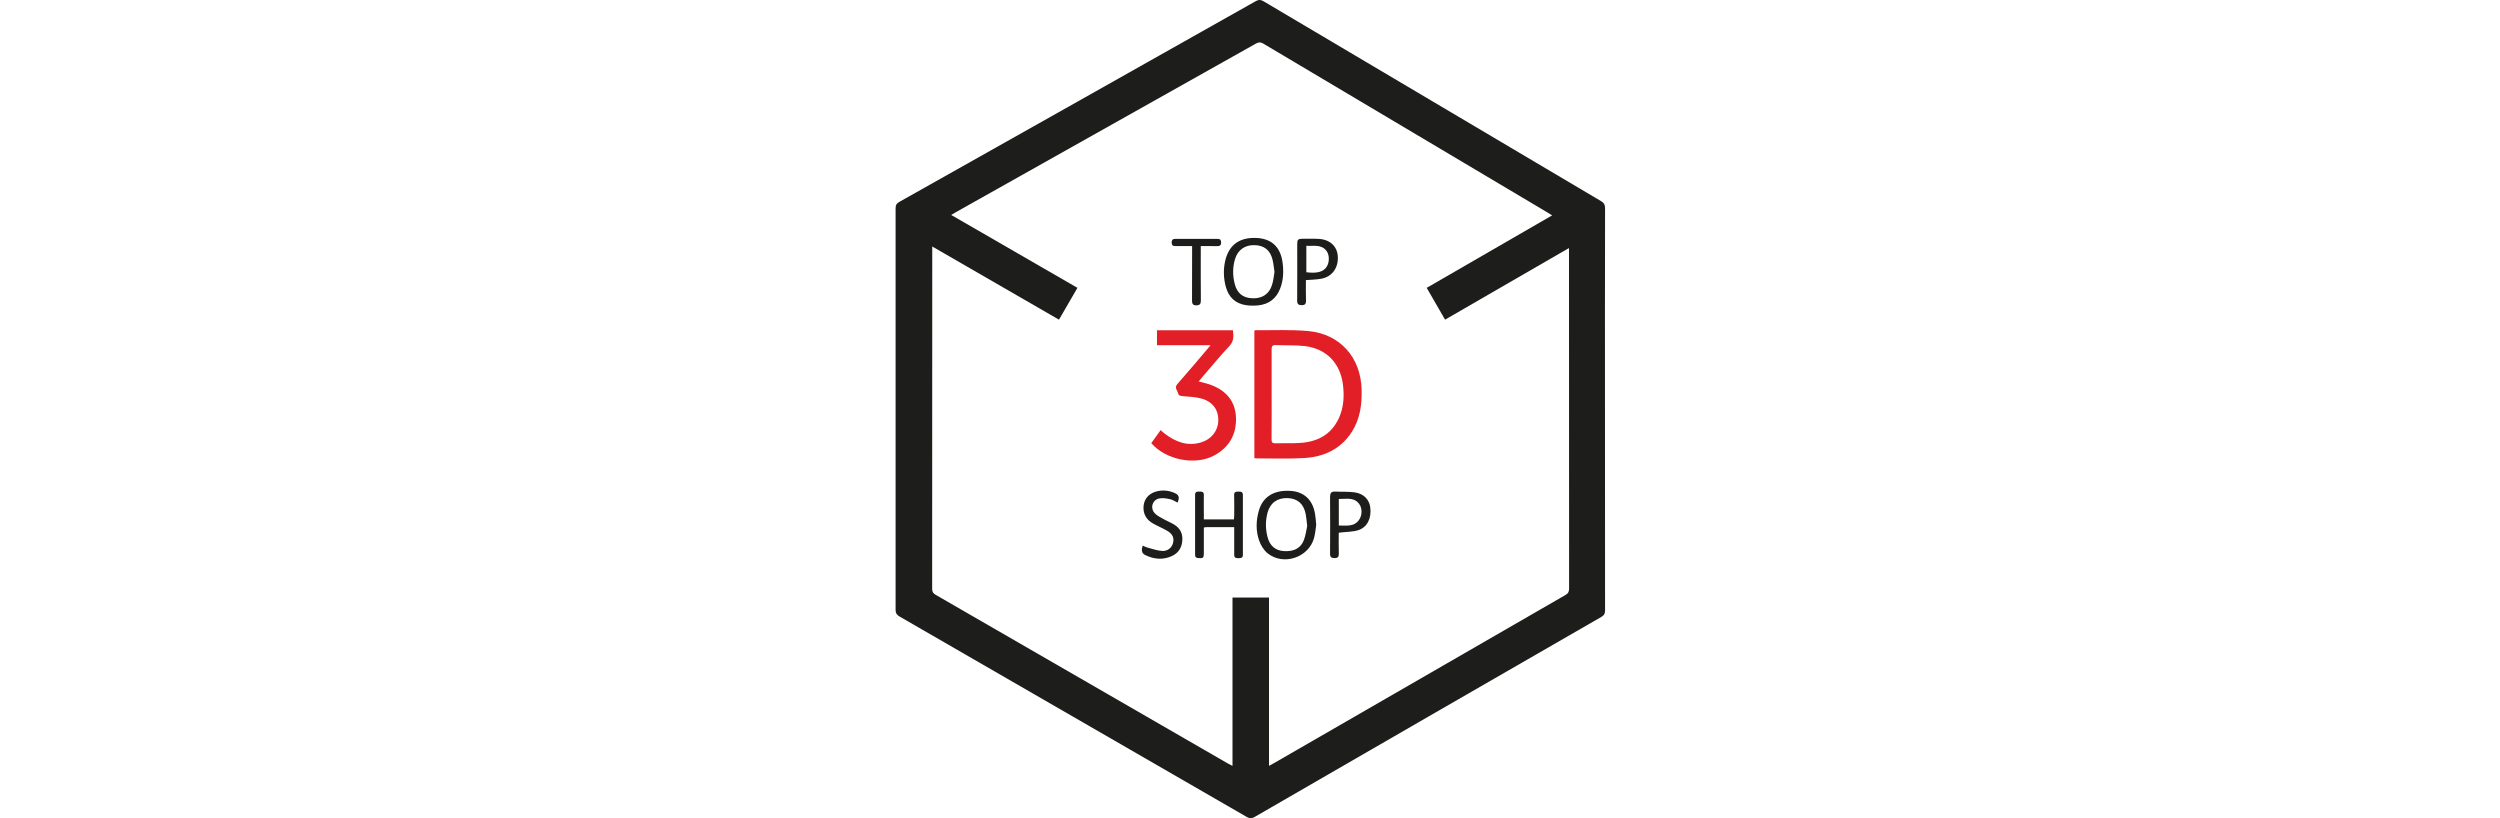 <?xml version="1.0" encoding="UTF-8"?> <svg xmlns="http://www.w3.org/2000/svg" width="110" height="36" viewBox="0 0 110 36" fill="none"> <path d="M70.619 18.002C70.619 20.951 70.619 23.9 70.623 26.853C70.623 26.992 70.589 27.07 70.458 27.145C65.372 30.072 60.289 33.006 55.207 35.944C55.076 36.019 54.986 36.019 54.855 35.944C49.765 33.002 44.668 30.061 39.574 27.123C39.451 27.052 39.406 26.973 39.406 26.831C39.41 20.944 39.41 15.056 39.406 9.169C39.406 9.023 39.451 8.949 39.574 8.881C44.799 5.943 50.023 3.002 55.244 0.056C55.372 -0.015 55.465 -0.022 55.596 0.056C60.544 2.99 65.492 5.921 70.443 8.848C70.578 8.926 70.623 9.012 70.623 9.169C70.615 12.111 70.619 15.056 70.619 18.002ZM63.583 14.065C63.31 13.593 63.048 13.136 62.775 12.665C64.616 11.602 66.442 10.547 68.295 9.476C68.201 9.42 68.138 9.375 68.07 9.338C63.905 6.864 59.739 4.39 55.581 1.916C55.462 1.845 55.379 1.853 55.263 1.916C50.851 4.398 46.438 6.875 42.029 9.353C41.977 9.383 41.928 9.413 41.853 9.458C43.717 10.532 45.559 11.595 47.407 12.665C47.13 13.144 46.865 13.601 46.595 14.065C44.735 12.991 42.89 11.928 41.019 10.846C41.019 10.943 41.019 10.999 41.019 11.052C41.019 16.003 41.019 20.955 41.015 25.91C41.015 26.037 41.056 26.108 41.169 26.172C45.461 28.646 49.75 31.123 54.039 33.601C54.092 33.631 54.144 33.653 54.23 33.698C54.23 31.206 54.23 28.747 54.23 26.292C54.777 26.292 55.297 26.292 55.836 26.292C55.836 28.758 55.836 31.213 55.836 33.698C55.933 33.646 56 33.612 56.068 33.571C60.338 31.108 64.605 28.642 68.875 26.183C69.002 26.112 69.04 26.034 69.04 25.891C69.036 20.977 69.036 16.063 69.036 11.146C69.036 11.082 69.036 11.014 69.036 10.913C67.21 11.973 65.409 13.013 63.583 14.065Z" fill="#1D1D1B"></path> <path d="M55.192 20.154C55.192 18.283 55.192 16.415 55.192 14.552C55.211 14.54 55.222 14.529 55.23 14.529C56.008 14.537 56.79 14.495 57.565 14.566C58.968 14.697 59.874 15.73 59.911 17.138C59.93 17.8 59.844 18.433 59.481 19.002C58.995 19.761 58.254 20.102 57.385 20.154C56.682 20.195 55.978 20.169 55.271 20.169C55.252 20.173 55.226 20.162 55.192 20.154ZM55.952 17.347C55.952 18.01 55.956 18.668 55.948 19.327C55.948 19.451 55.974 19.507 56.113 19.503C56.461 19.495 56.813 19.511 57.161 19.492C57.943 19.451 58.568 19.14 58.912 18.395C59.129 17.92 59.152 17.415 59.088 16.909C58.961 15.955 58.34 15.33 57.389 15.225C56.977 15.18 56.554 15.203 56.139 15.184C55.986 15.177 55.948 15.236 55.952 15.379C55.956 16.037 55.952 16.692 55.952 17.347Z" fill="#E21F27"></path> <path d="M50.656 19.498C50.791 19.307 50.922 19.128 51.068 18.925C51.128 18.978 51.18 19.03 51.236 19.072C51.711 19.434 52.228 19.648 52.838 19.468C53.294 19.334 53.59 18.967 53.605 18.518C53.624 18.065 53.384 17.698 52.905 17.548C52.636 17.466 52.344 17.458 52.059 17.432C51.951 17.421 51.861 17.421 51.831 17.297C51.801 17.166 51.659 17.062 51.805 16.897C52.295 16.343 52.771 15.774 53.265 15.19C52.475 15.19 51.696 15.19 50.907 15.19C50.907 14.958 50.907 14.753 50.907 14.532C52.022 14.532 53.13 14.532 54.249 14.532C54.275 14.783 54.301 15.007 54.095 15.224C53.676 15.669 53.291 16.145 52.89 16.605C52.842 16.661 52.797 16.717 52.744 16.785C52.95 16.841 53.141 16.878 53.317 16.95C53.976 17.208 54.369 17.679 54.384 18.405C54.399 19.131 54.077 19.681 53.444 20.03C52.61 20.497 51.307 20.247 50.656 19.498Z" fill="#E21F27"></path> <path d="M57.913 23.096C57.887 23.264 57.872 23.477 57.816 23.679C57.576 24.533 56.472 24.903 55.776 24.346C55.608 24.211 55.473 23.99 55.402 23.784C55.252 23.357 55.264 22.912 55.387 22.478C55.559 21.86 56.046 21.557 56.772 21.598C57.37 21.632 57.76 21.988 57.861 22.609C57.887 22.751 57.895 22.901 57.913 23.096ZM57.517 23.14C57.49 22.92 57.479 22.762 57.449 22.609C57.356 22.16 57.086 21.931 56.648 21.916C56.199 21.902 55.881 22.134 55.769 22.568C55.675 22.931 55.679 23.298 55.78 23.661C55.881 24.024 56.128 24.226 56.491 24.248C56.925 24.278 57.232 24.125 57.37 23.765C57.453 23.548 57.479 23.312 57.517 23.14Z" fill="#1D1D1B"></path> <path d="M55.195 10.468C55.929 10.468 56.352 10.853 56.438 11.587C56.483 11.965 56.468 12.335 56.329 12.691C56.161 13.133 55.835 13.387 55.364 13.436C55.184 13.454 55.001 13.454 54.825 13.428C54.357 13.357 54.065 13.08 53.938 12.627C53.837 12.257 53.822 11.875 53.904 11.497C54.054 10.812 54.495 10.464 55.195 10.468ZM56.078 11.965C56.048 11.77 56.033 11.594 55.992 11.426C55.888 11.003 55.618 10.793 55.191 10.786C54.78 10.778 54.469 10.992 54.346 11.385C54.233 11.748 54.233 12.122 54.327 12.489C54.432 12.908 54.69 13.11 55.113 13.125C55.532 13.14 55.843 12.938 55.966 12.545C56.03 12.354 56.045 12.148 56.078 11.965Z" fill="#1D1D1B"></path> <path d="M54.305 23.194C53.879 23.194 53.482 23.194 53.081 23.194C53.052 23.194 53.022 23.201 52.969 23.213C52.969 23.587 52.969 23.961 52.969 24.335C52.969 24.549 52.939 24.571 52.73 24.556C52.629 24.549 52.584 24.515 52.584 24.41C52.587 23.531 52.587 22.651 52.584 21.772C52.584 21.626 52.674 21.63 52.767 21.63C52.868 21.63 52.969 21.622 52.969 21.775C52.962 22.064 52.969 22.348 52.969 22.636C52.969 22.704 52.969 22.771 52.969 22.853C53.415 22.853 53.841 22.853 54.294 22.853C54.298 22.797 54.305 22.741 54.305 22.681C54.305 22.382 54.313 22.082 54.302 21.783C54.298 21.63 54.391 21.633 54.496 21.63C54.605 21.63 54.687 21.637 54.687 21.787C54.683 22.659 54.683 23.534 54.687 24.407C54.687 24.56 54.597 24.556 54.492 24.56C54.38 24.56 54.302 24.549 54.305 24.399C54.309 24.002 54.305 23.609 54.305 23.194Z" fill="#1D1D1B"></path> <path d="M57.46 12.324C57.46 12.634 57.453 12.93 57.464 13.229C57.468 13.375 57.411 13.431 57.269 13.428C57.131 13.424 57.075 13.379 57.075 13.229C57.082 12.406 57.078 11.583 57.078 10.759C57.078 10.539 57.108 10.505 57.322 10.505C57.557 10.505 57.797 10.497 58.033 10.512C58.523 10.542 58.837 10.838 58.864 11.283C58.894 11.785 58.613 12.178 58.134 12.264C57.924 12.305 57.703 12.305 57.46 12.324ZM57.479 10.815C57.479 11.22 57.479 11.601 57.479 11.979C57.954 12.039 58.235 11.961 58.377 11.732C58.501 11.538 58.501 11.216 58.366 11.04C58.13 10.733 57.793 10.838 57.479 10.815Z" fill="#1D1D1B"></path> <path d="M58.905 23.441C58.905 23.759 58.897 24.055 58.908 24.354C58.912 24.496 58.871 24.556 58.721 24.556C58.583 24.552 58.523 24.522 58.523 24.365C58.53 23.531 58.527 22.692 58.523 21.858C58.523 21.701 58.572 21.622 58.74 21.629C59.025 21.644 59.316 21.626 59.597 21.663C59.998 21.715 60.252 21.977 60.293 22.333C60.349 22.801 60.166 23.19 59.773 23.325C59.537 23.403 59.272 23.396 59.021 23.426C58.991 23.433 58.961 23.437 58.905 23.441ZM58.908 23.123C59.249 23.119 59.597 23.194 59.814 22.849C59.945 22.647 59.938 22.337 59.795 22.161C59.556 21.861 59.223 21.962 58.908 21.955C58.908 22.348 58.908 22.718 58.908 23.123Z" fill="#1D1D1B"></path> <path d="M51.816 22.115C51.7 22.059 51.599 21.991 51.487 21.965C51.333 21.931 51.165 21.902 51.012 21.931C50.701 21.991 50.592 22.354 50.813 22.587C50.91 22.688 51.041 22.755 51.165 22.822C51.326 22.916 51.502 22.983 51.663 23.081C51.94 23.249 52.056 23.503 52.018 23.825C51.985 24.132 51.827 24.349 51.55 24.473C51.161 24.645 50.772 24.608 50.394 24.424C50.214 24.338 50.222 24.188 50.278 24.005C50.345 24.035 50.401 24.069 50.465 24.087C50.686 24.143 50.903 24.226 51.128 24.241C51.375 24.259 51.554 24.102 51.61 23.904C51.674 23.676 51.599 23.496 51.36 23.357C51.154 23.238 50.937 23.148 50.731 23.032C50.491 22.897 50.338 22.695 50.315 22.407C50.289 22.033 50.491 21.737 50.854 21.632C51.128 21.553 51.397 21.572 51.659 21.681C51.876 21.771 51.91 21.864 51.816 22.115Z" fill="#1D1D1B"></path> <path d="M52.453 10.827C52.198 10.827 51.974 10.824 51.749 10.827C51.637 10.831 51.554 10.816 51.554 10.674C51.554 10.539 51.614 10.509 51.738 10.509C52.344 10.513 52.947 10.513 53.553 10.509C53.669 10.509 53.725 10.539 53.729 10.663C53.733 10.797 53.669 10.835 53.545 10.831C53.317 10.824 53.085 10.827 52.834 10.827C52.834 10.914 52.834 10.981 52.834 11.048C52.834 11.771 52.831 12.493 52.838 13.219C52.838 13.369 52.797 13.432 52.64 13.436C52.475 13.436 52.449 13.354 52.449 13.215C52.453 12.504 52.453 11.793 52.453 11.082C52.453 11.003 52.453 10.928 52.453 10.827Z" fill="#1D1D1B"></path> </svg> 